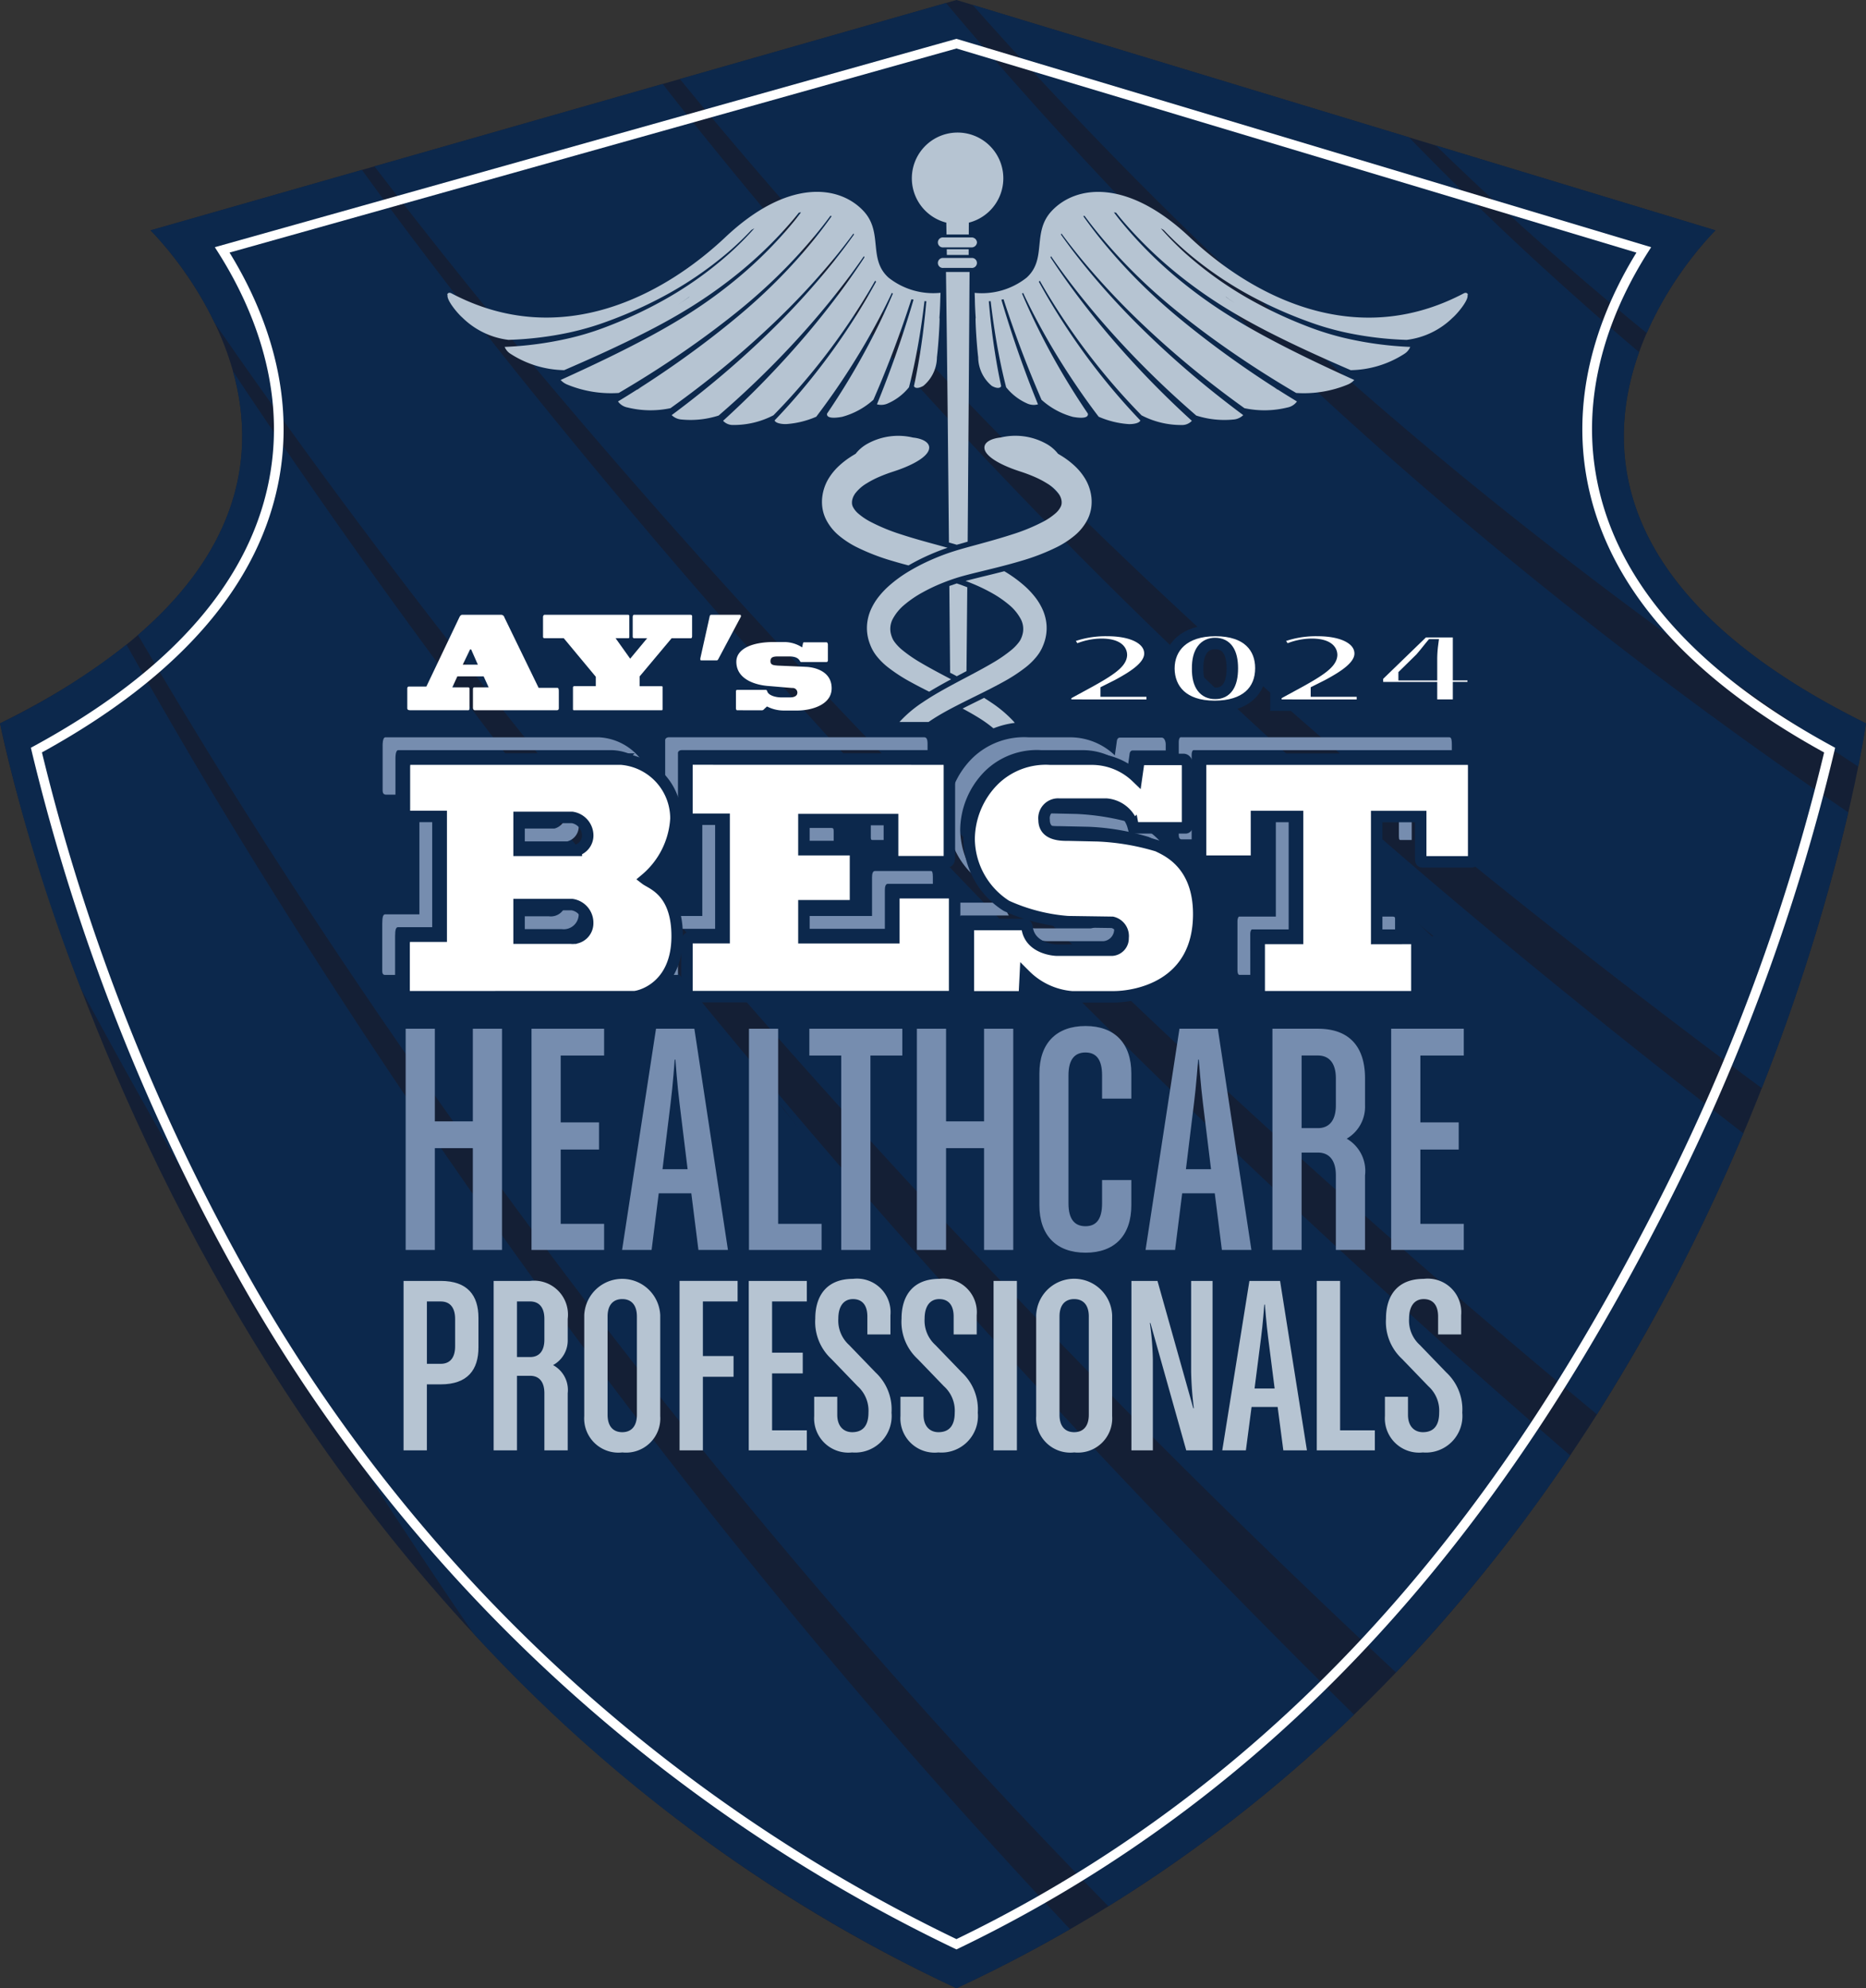 <svg id="Group_363" data-name="Group 363" xmlns="http://www.w3.org/2000/svg" xmlns:xlink="http://www.w3.org/1999/xlink" width="146.653" height="156.234" viewBox="0 0 146.653 156.234">
  <rect x="0" y="0" width="146.653" height="156.234" fill="#333333" stroke="none"/>
  <defs>
    <clipPath id="clip-path">
      <rect id="Rectangle_311" data-name="Rectangle 311" width="146.653" height="156.234" fill="none"/>
    </clipPath>
  </defs>
  <g id="Group_362" data-name="Group 362" clip-path="url(#clip-path)">
    <path id="Path_2386" data-name="Path 2386" d="M134.821,18.1,75.171,0,11.831,18.1S34.242,39.942,0,56.841c0,0,13.674,70.831,75.171,99.393,61.493-28.562,71.482-99.393,71.482-99.393C112.411,39.942,134.821,18.1,134.821,18.1" fill="#141f35"/>
    <path id="Path_2387" data-name="Path 2387" d="M116.965,114.634a597.959,597.959,0,0,1-45.5-50.521q-6.778-8.481-12.289-16.079L42.561,52.783A28.07,28.07,0,0,1,47.6,60.062C50.72,64.57,54.2,69.447,58.078,74.667c9.147,12.309,20.343,26.288,33.017,40.682s26.8,29.211,41.581,43.392q3.858,3.71,7.767,7.357a128.47,128.47,0,0,0,13.691-17.048c-13.1-11.31-25.615-22.892-37.168-34.415" transform="translate(-30.731 -34.683)" fill="#0c284c"/>
    <path id="Path_2388" data-name="Path 2388" d="M84.094,283.157C79.1,277.841,73.909,272.1,68.666,266c-9.35-10.886-18.807-22.874-27.7-35.25s-17.224-25.114-24.549-37.341c-2.268-3.8-4.417-7.531-6.478-11.191A53.145,53.145,0,0,1,0,188.406a138.459,138.459,0,0,0,6.4,20.935c2.66,4.944,5.528,10.1,8.587,15.372,6.372,10.97,13.566,22.453,21.165,33.66.349.514.7,1.025,1.05,1.537A121.152,121.152,0,0,0,75.17,287.8c3.106-1.443,6.075-3,8.924-4.642" transform="translate(0 -131.565)" fill="#0c284c"/>
    <path id="Path_2389" data-name="Path 2389" d="M127.009,202.993c-14.472-14.663-28.288-29.92-40.616-44.714s-23.179-29.11-32-41.688q-4.3-6.121-7.928-11.606c1.645,5.9.979,13.422-7.474,20.714,2.15,3.669,4.394,7.407,6.766,11.218,7.516,12.065,16.044,24.614,25.132,36.763C79.961,185.847,89.6,197.6,99.077,208.257c5.5,6.186,10.95,11.987,16.178,17.334a114.445,114.445,0,0,0,19.309-15.053q-3.8-3.742-7.555-7.546M87.965,160.881a3.848,3.848,0,0,0-.321-.393c.131.137.226.262.346.4Zm1.167,1.341c.191.232.381.464.584.69.4.524.834,1.077,1.31,1.668q-1.178-1.456-1.894-2.358" transform="translate(-28.149 -75.803)" fill="#0c284c"/>
    <path id="Path_2390" data-name="Path 2390" d="M320.025,43.663c7.752,6.062,15.974,11.951,24.552,17.571.436-2.175.61-3.4.61-3.4-19.861-9.8-20.662-21.267-17.832-29.168q-3.006-2.544-5.818-5.074c-4.486-4.022-8.557-7.98-12.268-11.808l-34.3-10.409a334.4,334.4,0,0,0,45.06,42.287" transform="translate(-198.534 -0.994)" fill="#0c284c"/>
    <path id="Path_2391" data-name="Path 2391" d="M194.186,9.192a427.763,427.763,0,0,0,48.12,49.073C251.8,66.554,262,74.63,272.571,82.611q2.332,1.758,4.691,3.506a156.685,156.685,0,0,0,6.8-21.673C275.115,58.358,266.582,52,258.553,45.46A336.34,336.34,0,0,1,213.148.846L192.236,6.822q.961,1.178,1.95,2.37" transform="translate(-138.801 -0.611)" fill="#0c284c"/>
    <path id="Path_2392" data-name="Path 2392" d="M118.239,45.7A595.705,595.705,0,0,0,164.62,95.1c11.633,11.126,24.2,22.291,37.331,33.176a150.756,150.756,0,0,0,11.507-22.083q-2.726-2.1-5.422-4.22c-10.457-8.23-20.558-16.568-29.933-25.1A429.275,429.275,0,0,1,130.769,26.58c-.763-.957-1.507-1.9-2.241-2.846l-22.655,6.474q5.592,7.313,12.366,15.49m70.846,44.981-.071.061c-.369-.346-.739-.691-1.1-1.036.382.339.763.661,1.168.976" transform="translate(-76.444 -17.137)" fill="#0c284c"/>
    <path id="Path_2393" data-name="Path 2393" d="M417.067,51.264q2.662,2.3,5.5,4.608a28.132,28.132,0,0,1,5.4-8.071L406,41.135c3.392,3.307,7.064,6.7,11.068,10.129" transform="translate(-293.146 -29.701)" fill="#0c284c"/>
    <path id="Path_2394" data-name="Path 2394" d="M235.464,246.225h-4.415c-.193,0-.229.274-.229.5v3.036h-6.06v1.009h7.068v-3.036c0-.224.036-.5.23-.5H235.6V246.7c0-.348-.049-.473-.133-.473" transform="translate(-162.285 -177.783)" fill="#768daf"/>
    <path id="Path_2395" data-name="Path 2395" d="M246.215,231.3c0,.174.072.174.157.174h.851v-2.3h-1.008Z" transform="translate(-177.776 -165.468)" fill="#768daf"/>
    <path id="Path_2396" data-name="Path 2396" d="M270.25,219.578a6.452,6.452,0,0,1-1.38-3.836,6.616,6.616,0,0,1,1.978-4.68,5.824,5.824,0,0,1,4.4-1.617h3.317a5.073,5.073,0,0,1,3.462,1.419l.156-1.12c.024-.2.133-.274.23-.274h2.61v-.486c0-.175-.084-.523-.313-.523h-3.3c-.1,0-.205.075-.229.274l-.156,1.12a5.071,5.071,0,0,0-3.462-1.419h-3.318a5.825,5.825,0,0,0-4.4,1.618,6.616,6.616,0,0,0-1.978,4.679,6.375,6.375,0,0,0,2.388,4.845" transform="translate(-193.406 -150.498)" fill="#768daf"/>
    <path id="Path_2397" data-name="Path 2397" d="M227.806,234.3c0-.2-.048-.249-.169-.249h-2.876v1.008h3.045Z" transform="translate(-162.285 -168.99)" fill="#768daf"/>
    <path id="Path_2398" data-name="Path 2398" d="M288.341,259.069a2.541,2.541,0,0,0,2.2,1.3H294.9a.93.93,0,0,0,.856-.971,1.111,1.111,0,0,0-.845-1.219l-.183,0a1.616,1.616,0,0,1,.019.213.93.93,0,0,1-.857.971h-4.355a3.3,3.3,0,0,1-1.2-.29" transform="translate(-208.192 -186.411)" fill="#768daf"/>
    <path id="Path_2399" data-name="Path 2399" d="M396.534,228.276h-1.008v2.252c0,.3.06.3.132.3h.876Z" transform="translate(-285.584 -164.823)" fill="#768daf"/>
    <path id="Path_2400" data-name="Path 2400" d="M333.49,216.451h.816v-6.658c0-.174.06-.348.144-.348h20.306v-.412c0-.548-.085-.6-.217-.6h-21.1c-.085,0-.145.175-.145.348v7.344c0,.2.084.323.193.323" transform="translate(-240.652 -150.498)" fill="#768daf"/>
    <path id="Path_2401" data-name="Path 2401" d="M302.811,232.277a5.409,5.409,0,0,0-2.18-1.685,18.989,18.989,0,0,0-4.692-.8l-2.3-.05a4.38,4.38,0,0,1-.9-.07c.1,1.114,1.446,1.079,1.912,1.079l2.3.05a18.954,18.954,0,0,1,4.692.8,6.966,6.966,0,0,1,1.171.676" transform="translate(-211.363 -165.833)" fill="#768daf"/>
    <path id="Path_2402" data-name="Path 2402" d="M388.669,259.121H386.7v1.009h2.152v-.859c0-.125-.073-.15-.182-.15" transform="translate(-279.21 -187.095)" fill="#768daf"/>
    <path id="Path_2403" data-name="Path 2403" d="M313.556,225.749a2.561,2.561,0,0,1,.181.464c.024.125.085.125.133.125h.421a2.367,2.367,0,0,0-.735-.589" transform="translate(-226.399 -162.999)" fill="#768daf"/>
    <path id="Path_2404" data-name="Path 2404" d="M189.075,238.812c0-.224.072-.423.181-.423h2.738v-9.309h-1.008v8.3h-2.732a7.924,7.924,0,0,1,.051.884,6.472,6.472,0,0,1-.238,1.8v1.674c0,.3.144.274.3.274h.707Z" transform="translate(-135.791 -165.403)" fill="#768daf"/>
    <path id="Path_2405" data-name="Path 2405" d="M109.1,238.381c0-.5.072-.7.217-.7h2.7v-9.408h-1.008v8.4h-2.7c-.146,0-.218.2-.218.7v3.784c0,.174.085.273.193.273h.816Z" transform="translate(-78.048 -164.823)" fill="#768daf"/>
    <path id="Path_2406" data-name="Path 2406" d="M268.653,256.488c0-.124.037-.3.133-.3h3.751a1.806,1.806,0,0,1-.272-.734c-.024-.175-.085-.274-.181-.274h-4.306c-.1,0-.133.175-.133.3v5.078c0,.2.036.3.121.3h.888Z" transform="translate(-193.249 -184.249)" fill="#768daf"/>
    <path id="Path_2407" data-name="Path 2407" d="M350.881,238.181c0-.125.06-.324.133-.324H353.9v-9.583h-1.008v8.574h-2.883c-.073,0-.133.2-.133.323v3.908c0,.248.085.348.133.348h.876Z" transform="translate(-252.621 -164.823)" fill="#768daf"/>
    <path id="Path_2408" data-name="Path 2408" d="M149.618,254.689a1.483,1.483,0,0,0-1.079-1.448,1.531,1.531,0,0,1,.07.44,1.178,1.178,0,0,1-1.326,1.17h-3.057v1.009h4.066a1.179,1.179,0,0,0,1.326-1.17" transform="translate(-104.136 -182.849)" fill="#768daf"/>
    <path id="Path_2409" data-name="Path 2409" d="M188.1,213.127c.03.048.077.039.134.039h.839v-3.5c0-.124.12-.223.3-.223h19.316v-.461c0-.374-.06-.548-.277-.548H188.368c-.181,0-.3.1-.3.224v4.256a.745.745,0,0,0,.009.113c.008.033.019.064.026.1" transform="translate(-135.79 -150.499)" fill="#768daf"/>
    <path id="Path_2410" data-name="Path 2410" d="M108.484,212.942h.707v-2.825c0-.5.1-.672.217-.672H126.2a4.09,4.09,0,0,1,2.382.858,4.439,4.439,0,0,0-3.39-1.867H108.4c-.121,0-.217.175-.217.672v3.46c0,.249.06.374.3.374" transform="translate(-78.111 -150.498)" fill="#768daf"/>
    <path id="Path_2411" data-name="Path 2411" d="M148.56,228.626a1.125,1.125,0,0,1,.049.312,1.21,1.21,0,0,1-.893,1.244h-3.491v1.009h4.5a1.211,1.211,0,0,0,.893-1.244,1.478,1.478,0,0,0-1.058-1.321" transform="translate(-104.136 -165.076)" fill="#768daf"/>
    <path id="Path_2412" data-name="Path 2412" d="M180.705,245.948a3.462,3.462,0,0,0-.531-.634l-.19.192c.14.108.41.235.721.442" transform="translate(-129.955 -177.125)" fill="#768daf"/>
    <path id="Path_2413" data-name="Path 2413" d="M119.974,308.2v-8h-2.986v8h-2.293V290.817h2.293v7.28h2.986v-7.28h2.293V308.2Z" transform="translate(-82.813 -209.98)" fill="#768daf"/>
    <path id="Path_2414" data-name="Path 2414" d="M150.28,308.2V290.817h5.706v2.106h-3.413v5.253h3.013v2.133h-3.013v5.839h3.413V308.2Z" transform="translate(-108.507 -209.98)" fill="#768daf"/>
    <path id="Path_2415" data-name="Path 2415" d="M181.89,308.2l-.56-4.453h-2.56l-.56,4.453h-2.32l2.667-17.385h3.013l2.64,17.385ZM180.4,296.63c-.16-1.254-.32-3.386-.32-3.386h-.053s-.16,2.16-.32,3.386l-.64,5.226h1.973Z" transform="translate(-126.999 -209.98)" fill="#768daf"/>
    <path id="Path_2416" data-name="Path 2416" d="M211.765,308.2V290.817h2.293v15.332h3.413V308.2Z" transform="translate(-152.902 -209.98)" fill="#768daf"/>
    <path id="Path_2417" data-name="Path 2417" d="M233.638,292.923V308.2h-2.293V292.923h-2.507v-2.106h7.306v2.106Z" transform="translate(-165.229 -209.98)" fill="#768daf"/>
    <path id="Path_2418" data-name="Path 2418" d="M264.524,308.2v-8h-2.987v8h-2.293V290.817h2.293v7.28h2.987v-7.28h2.293V308.2Z" transform="translate(-187.184 -209.98)" fill="#768daf"/>
    <path id="Path_2419" data-name="Path 2419" d="M297.5,307.86c-2.294,0-3.626-1.36-3.626-3.733V293.781c0-2.374,1.332-3.733,3.626-3.733s3.6,1.36,3.6,3.733v1.973H298.8v-1.839c0-1.227-.453-1.787-1.306-1.787s-1.334.56-1.334,1.787v10.079c0,1.227.48,1.786,1.334,1.786s1.306-.56,1.306-1.786v-1.84H301.1v1.974c0,2.373-1.306,3.733-3.6,3.733" transform="translate(-212.186 -209.425)" fill="#768daf"/>
    <path id="Path_2420" data-name="Path 2420" d="M329.894,308.2l-.56-4.453h-2.56l-.56,4.453h-2.32l2.666-17.385h3.014l2.64,17.385ZM328.4,296.63c-.16-1.254-.32-3.386-.32-3.386h-.053s-.161,2.16-.321,3.386l-.639,5.226h1.973Z" transform="translate(-233.863 -209.98)" fill="#768daf"/>
    <path id="Path_2421" data-name="Path 2421" d="M364.755,308.2v-5.866c0-1.093-.453-1.786-1.413-1.786h-1.28V308.2H359.77V290.817h3.572c2.64,0,3.706,1.6,3.706,3.893v2.133a2.9,2.9,0,0,1-1.44,2.613,2.927,2.927,0,0,1,1.44,2.88V308.2Zm0-13.492c0-1.094-.453-1.787-1.413-1.787h-1.28v5.706h1.28c.96,0,1.413-.693,1.413-1.787Z" transform="translate(-259.767 -209.98)" fill="#768daf"/>
    <path id="Path_2422" data-name="Path 2422" d="M393.339,308.2V290.817h5.707v2.106h-3.413v5.253h3.014v2.133h-3.014v5.839h3.413V308.2Z" transform="translate(-284.004 -209.98)" fill="#768daf"/>
    <path id="Path_2423" data-name="Path 2423" d="M81.473,161.11l-.17-.081A127.883,127.883,0,0,1,25.82,109.691,161.434,161.434,0,0,1,8.792,66.944l-.061-.26.244-.132C19.912,60.6,26.163,53.383,27.549,45.1c1.192-7.121-1.574-13.365-4.107-17.349l-.255-.4L81.473,10.979l.11.031,54.489,16.341-.255.4c-2.533,3.984-5.3,10.227-4.105,17.349,1.387,8.283,7.637,15.5,18.577,21.453l.241.132-.058.262a160.549,160.549,0,0,1-13.153,35.728c-9.45,18.542-25.258,43.72-55.674,58.354ZM9.6,67.05a160.884,160.884,0,0,0,16.892,42.292A127.182,127.182,0,0,0,81.473,160.3c30.12-14.553,45.78-39.533,55.163-57.939a159.981,159.981,0,0,0,13.03-35.306c-11-6.043-17.292-13.39-18.707-21.835-1.19-7.106,1.431-13.341,3.956-17.443L81.473,11.737,24.344,27.774c2.525,4.1,5.144,10.336,3.954,17.443C26.883,53.662,20.591,61.009,9.6,67.05" transform="translate(-6.304 -7.927)" fill="#fff"/>
    <path id="Path_2424" data-name="Path 2424" d="M117.02,370.233h-1.088v5.187H114.1V362.106h2.922c2.111,0,2.964,1.144,2.964,2.9v2.328c0,1.756-.853,2.9-2.964,2.9m1.13-5.146c0-.837-.363-1.368-1.13-1.368h-1.088v4.9h1.088c.768,0,1.13-.531,1.13-1.369Z" transform="translate(-82.383 -261.453)" fill="#b6c4d2"/>
    <path id="Path_2425" data-name="Path 2425" d="M143.561,375.42v-4.492c0-.837-.362-1.368-1.13-1.368h-1.024v5.86h-1.834V362.106h2.858a2.665,2.665,0,0,1,2.964,2.981v1.634a2.2,2.2,0,0,1-1.152,2,2.219,2.219,0,0,1,1.152,2.206v4.492Zm0-10.333c0-.837-.362-1.368-1.13-1.368h-1.024v4.37h1.024c.768,0,1.13-.531,1.13-1.368Z" transform="translate(-100.777 -261.453)" fill="#b6c4d2"/>
    <path id="Path_2426" data-name="Path 2426" d="M168.19,375.16A2.69,2.69,0,0,1,165.2,372.3v-7.924a2.989,2.989,0,0,1,5.972,0V372.3a2.69,2.69,0,0,1-2.986,2.858m1.152-10.679c0-.94-.469-1.368-1.152-1.368s-1.151.429-1.151,1.368V372.2c0,.94.469,1.369,1.151,1.369s1.152-.429,1.152-1.369Z" transform="translate(-119.283 -261.03)" fill="#b6c4d2"/>
    <path id="Path_2427" data-name="Path 2427" d="M193.972,363.72v4.289h2.41v1.633h-2.41v5.779h-1.834V362.106H196.7v1.613Z" transform="translate(-138.73 -261.454)" fill="#b6c4d2"/>
    <path id="Path_2428" data-name="Path 2428" d="M211.705,375.42V362.106h4.564v1.613h-2.73v4.023h2.41v1.633h-2.41v4.472h2.73v1.572Z" transform="translate(-152.859 -261.453)" fill="#b6c4d2"/>
    <path id="Path_2429" data-name="Path 2429" d="M233.184,375.16A2.691,2.691,0,0,1,230.2,372.3V370.79h1.813V372.2c0,.94.533,1.369,1.173,1.369.853,0,1.279-.532,1.279-1.531a2.586,2.586,0,0,0-.853-2.083l-2.069-2.145a3.966,3.966,0,0,1-1.258-3.165c0-1.8.9-3.124,2.964-3.124a2.638,2.638,0,0,1,2.943,2.858v1.512h-1.813V364.48c0-.94-.448-1.368-1.13-1.368-.768,0-1.152.612-1.152,1.531a2.586,2.586,0,0,0,.853,2.083l2.069,2.145a3.965,3.965,0,0,1,1.258,3.166,2.867,2.867,0,0,1-3.092,3.124" transform="translate(-166.211 -261.03)" fill="#b6c4d2"/>
    <path id="Path_2430" data-name="Path 2430" d="M257.587,375.16A2.691,2.691,0,0,1,254.6,372.3V370.79h1.813V372.2c0,.94.533,1.369,1.173,1.369.853,0,1.279-.532,1.279-1.531a2.586,2.586,0,0,0-.853-2.083l-2.069-2.145a3.965,3.965,0,0,1-1.258-3.165c0-1.8.9-3.124,2.965-3.124a2.638,2.638,0,0,1,2.943,2.858v1.512h-1.813V364.48c0-.94-.448-1.368-1.13-1.368-.768,0-1.152.612-1.152,1.531a2.585,2.585,0,0,0,.853,2.083l2.069,2.145a3.966,3.966,0,0,1,1.258,3.166,2.867,2.867,0,0,1-3.092,3.124" transform="translate(-183.831 -261.03)" fill="#b6c4d2"/>
    <rect id="Rectangle_310" data-name="Rectangle 310" width="1.834" height="13.314" transform="translate(78.086 100.653)" fill="#b6c4d2"/>
    <path id="Path_2431" data-name="Path 2431" d="M295.955,375.16a2.69,2.69,0,0,1-2.985-2.858v-7.924a2.988,2.988,0,0,1,5.971,0V372.3a2.691,2.691,0,0,1-2.986,2.858m1.152-10.679c0-.94-.469-1.368-1.152-1.368s-1.151.429-1.151,1.368V372.2c0,.94.469,1.369,1.151,1.369s1.152-.429,1.152-1.369Z" transform="translate(-211.535 -261.03)" fill="#b6c4d2"/>
    <path id="Path_2432" data-name="Path 2432" d="M324.208,375.42l-2.815-10.006h-.043a23.247,23.247,0,0,1,.234,2.859v7.147H319.9V362.106h2.048l2.815,10.006h.043a27.056,27.056,0,0,1-.213-2.859v-7.147h1.684V375.42Z" transform="translate(-230.979 -261.453)" fill="#b6c4d2"/>
    <path id="Path_2433" data-name="Path 2433" d="M350.4,375.42l-.448-3.41h-2.048l-.447,3.41h-1.856l2.133-13.314h2.41l2.111,13.314Zm-1.194-8.862c-.128-.96-.257-2.594-.257-2.594h-.043s-.128,1.654-.255,2.594l-.512,4h1.578Z" transform="translate(-249.54 -261.453)" fill="#b6c4d2"/>
    <path id="Path_2434" data-name="Path 2434" d="M372.312,375.42V362.106h1.833v11.742h2.73v1.572Z" transform="translate(-268.823 -261.453)" fill="#b6c4d2"/>
    <path id="Path_2435" data-name="Path 2435" d="M394.56,375.16a2.69,2.69,0,0,1-2.985-2.858V370.79h1.812V372.2c0,.94.533,1.369,1.173,1.369.854,0,1.279-.532,1.279-1.531a2.587,2.587,0,0,0-.853-2.083l-2.069-2.145a3.963,3.963,0,0,1-1.258-3.165c0-1.8.895-3.124,2.964-3.124a2.638,2.638,0,0,1,2.944,2.858v1.512h-1.813V364.48c0-.94-.448-1.368-1.13-1.368-.767,0-1.151.612-1.151,1.531a2.584,2.584,0,0,0,.854,2.083l2.068,2.145a3.965,3.965,0,0,1,1.259,3.166,2.867,2.867,0,0,1-3.093,3.124" transform="translate(-282.731 -261.03)" fill="#b6c4d2"/>
    <path id="Path_2436" data-name="Path 2436" d="M276.173,199.128a9.644,9.644,0,0,0-1.76-1.485c-.184-.125-.371-.245-.556-.362q-.28.14-.557.276c-.372.184-.755.373-1.132.565.479.255.948.521,1.4.807a9.99,9.99,0,0,1,1.025.748,6.822,6.822,0,0,1,1.679-.43c-.032-.038-.062-.081-.1-.118" transform="translate(-196.516 -142.444)" fill="#b6c4d2"/>
    <path id="Path_2437" data-name="Path 2437" d="M234.962,127.732a3.132,3.132,0,0,1,.941-.849,7.456,7.456,0,0,1,1.043-.538c.628-.266,1.043-.385,1.137-.419,1.551-.509,2.824-1.238,2.735-1.924-.046-.342-.463-.6-1.1-.7-.057-.009-.115-.016-.175-.023a5,5,0,0,0-3.539.469,3.04,3.04,0,0,0-.965.809c-.151.087-.305.182-.468.29a6.608,6.608,0,0,0-.818.641,4.688,4.688,0,0,0-.816.979,3.612,3.612,0,0,0-.516,1.46,3.287,3.287,0,0,0,.007.869,3.068,3.068,0,0,0,.272.889,4.008,4.008,0,0,0,1.075,1.335,7.251,7.251,0,0,0,1.308.851,16.938,16.938,0,0,0,2.869,1.11c.408.123.824.237,1.245.347a16.064,16.064,0,0,1,1.634-.828c.485-.214.958-.4,1.436-.561l-.67-.184c-1.063-.289-2.063-.562-2.985-.867a14.766,14.766,0,0,1-2.46-1.019,5.02,5.02,0,0,1-.883-.6,1.719,1.719,0,0,1-.454-.57.755.755,0,0,1-.059-.222,1.073,1.073,0,0,1,.009-.246,1.249,1.249,0,0,1,.2-.492" transform="translate(-167.795 -88.897)" fill="#b6c4d2"/>
    <path id="Path_2438" data-name="Path 2438" d="M260.355,128.692a1.7,1.7,0,0,1-.454.57,4.98,4.98,0,0,1-.882.6,14.743,14.743,0,0,1-2.459,1.019c-.922.3-1.921.578-2.986.867-.533.146-1.08.292-1.659.475a17.275,17.275,0,0,0-1.732.657,15.727,15.727,0,0,0-1.71.876,10.378,10.378,0,0,0-1.652,1.2,6.7,6.7,0,0,0-.757.8,4.771,4.771,0,0,0-.625,1.012,3.653,3.653,0,0,0-.317,1.25,3.5,3.5,0,0,0,.163,1.3q.05.153.11.3c.019.049.04.1.062.145.038.082.032.068.07.145.032.062.06.11.089.159s.058.1.088.142c.061.093.125.18.19.262a5.318,5.318,0,0,0,.846.838,12.848,12.848,0,0,0,1.819,1.184c.481.265.966.514,1.45.757.41-.252.8-.471,1.121-.65q.3-.165.6-.325c-.8-.423-1.584-.833-2.321-1.266a11.149,11.149,0,0,1-1.541-1.056,3.678,3.678,0,0,1-.555-.575c-.036-.048-.069-.1-.1-.142l-.04-.069c-.013-.024-.025-.048-.03-.059,0,0-.039-.085-.035-.077-.012-.028-.023-.056-.033-.083-.02-.054-.039-.109-.054-.163a1.664,1.664,0,0,1,.116-1.237,3.75,3.75,0,0,1,.954-1.154,8.572,8.572,0,0,1,1.37-.933,13.673,13.673,0,0,1,1.512-.724,15.519,15.519,0,0,1,1.541-.538c.515-.146,1.055-.277,1.588-.407,1.067-.26,2.115-.516,3.117-.817a16.858,16.858,0,0,0,2.869-1.11,7.2,7.2,0,0,0,1.308-.851,4.006,4.006,0,0,0,1.076-1.335,3.075,3.075,0,0,0,.272-.889,3.361,3.361,0,0,0,.007-.869,3.607,3.607,0,0,0-.518-1.459,4.68,4.68,0,0,0-.815-.979,6.667,6.667,0,0,0-.818-.641c-.161-.107-.318-.2-.468-.29a3.028,3.028,0,0,0-.966-.809,5,5,0,0,0-3.539-.469c-.059.007-.118.014-.175.023-.64.1-1.056.362-1.1.7-.09.686,1.183,1.416,2.735,1.924.095.034.509.154,1.137.42a7.41,7.41,0,0,1,1.042.538,3.126,3.126,0,0,1,.941.849,1.25,1.25,0,0,1,.2.492,1.041,1.041,0,0,1,.009.246.73.73,0,0,1-.06.222" transform="translate(-176.981 -88.896)" fill="#b6c4d2"/>
    <path id="Path_2439" data-name="Path 2439" d="M268.241,67.5a.422.422,0,0,0-.446-.391H265.61a.394.394,0,1,0,0,.782h2.185a.421.421,0,0,0,.446-.391" transform="translate(-191.458 -48.451)" fill="#b6c4d2"/>
    <path id="Path_2440" data-name="Path 2440" d="M269.411,70.9c0-.15,0-.3,0-.451h-1.722c0,.15,0,.3.007.451Z" transform="translate(-193.282 -50.865)" fill="#b6c4d2"/>
    <path id="Path_2441" data-name="Path 2441" d="M265.61,73.71h2.185a.394.394,0,1,0,0-.782H265.61a.394.394,0,1,0,0,.782" transform="translate(-191.458 -52.657)" fill="#b6c4d2"/>
    <path id="Path_2442" data-name="Path 2442" d="M269.171,98.077c.056-6.8.1-14.006.149-21.194h-1.854c.1,7.176.17,14.418.234,21.26q.3.084.616.176c.293-.086.577-.166.855-.242" transform="translate(-193.12 -55.512)" fill="#b6c4d2"/>
    <path id="Path_2443" data-name="Path 2443" d="M127.684,64.148a6.23,6.23,0,0,0,3.6,1.728,26.792,26.792,0,0,0,4.762-.574c.628-.136,1.249-.3,1.859-.487s1.211-.408,1.8-.635a33.34,33.34,0,0,0,3.39-1.529,28.726,28.726,0,0,0,5.465-3.673,24.024,24.024,0,0,0,1.815-1.734c.076-.049.157-.088.234-.134a24.1,24.1,0,0,1-1.959,1.971,28.933,28.933,0,0,1-5.425,3.814,33.622,33.622,0,0,1-3.389,1.616c-.592.242-1.194.476-1.812.682s-1.247.384-1.883.535a27.534,27.534,0,0,1-5.157.7,1.186,1.186,0,0,0,.476.553,8.026,8.026,0,0,0,4.2,1.275c2.155-.932,4.412-1.946,6.61-3.078,1.171-.6,2.322-1.243,3.42-1.93a36.6,36.6,0,0,0,3.111-2.176,32.947,32.947,0,0,0,4.861-4.647c.159-.187.3-.368.448-.55l.165-.018c-.166.217-.327.431-.509.655a33.168,33.168,0,0,1-4.794,4.776,36.717,36.717,0,0,1-3.093,2.26c-1.092.715-2.241,1.383-3.406,2.015-2.333,1.264-4.737,2.394-7,3.424l-.089.041a1.47,1.47,0,0,0,.483.345,9.043,9.043,0,0,0,4.084.674c1.466-.859,2.944-1.783,4.39-2.759,1.108-.747,2.2-1.522,3.245-2.313s2.062-1.594,3-2.416a42.424,42.424,0,0,0,4.777-4.871c.454-.546.859-1.068,1.228-1.565l.093.033c-.364.512-.764,1.052-1.215,1.618a42.685,42.685,0,0,1-4.7,4.992c-.93.846-1.933,1.674-2.969,2.491s-2.115,1.617-3.213,2.391c-1.032.727-2.083,1.428-3.134,2.1.126-.045.25-.095.371-.151-.149.069-.3.137-.455.2q-.738.47-1.477.918a1.188,1.188,0,0,0,.745.473,7.538,7.538,0,0,0,3.381.055c.748-.536,1.493-1.087,2.227-1.653a73,73,0,0,0,5.863-5.017,59.191,59.191,0,0,0,4.6-4.9c.647-.775,1.207-1.5,1.69-2.154.016.024.03.05.045.074-.466.659-1.007,1.386-1.63,2.166a59.381,59.381,0,0,1-4.515,5.014,73.369,73.369,0,0,1-5.787,5.162c-.789.634-1.591,1.253-2.4,1.853a1.226,1.226,0,0,0,.781.346,7.232,7.232,0,0,0,2.909-.312c.984-.849,1.972-1.746,2.933-2.671,1.467-1.408,2.871-2.878,4.127-4.307s2.369-2.816,3.277-4.038c.4-.542.763-1.048,1.084-1.513.012.033.024.069.037.1-.3.459-.635.956-1.01,1.49-.876,1.248-1.954,2.67-3.177,4.138s-2.6,2.983-4.031,4.438c-.945.959-1.919,1.891-2.89,2.776a1.043,1.043,0,0,0,.8.329,6.735,6.735,0,0,0,3.157-.762c.547-.557,1.122-1.167,1.7-1.82.942-1.057,1.9-2.224,2.8-3.431s1.749-2.452,2.494-3.649c.359-.575.69-1.136,1-1.677.024.027.05.052.074.079-.3.539-.612,1.1-.955,1.67-.726,1.214-1.552,2.479-2.436,3.706s-1.822,2.418-2.75,3.5c-.627.731-1.248,1.411-1.836,2.026.088.235.608.3.933.286a7.129,7.129,0,0,0,2.342-.578c.6-.794,1.209-1.634,1.789-2.491.755-1.112,1.468-2.252,2.1-3.34s1.184-2.128,1.631-3.03q.227-.458.417-.865l.087.042c-.116.276-.242.569-.382.881-.411.923-.921,1.986-1.512,3.105s-1.261,2.294-1.976,3.445c-.424.682-.863,1.356-1.305,2.007-.073.429.729.339,1.181.256a6,6,0,0,0,2.461-1.341c.342-.784.679-1.589,1-2.4.754-1.878,1.43-3.781,1.985-5.5l.17.032c-.512,1.738-1.141,3.67-1.85,5.582-.33.893-.675,1.781-1.026,2.643a1.262,1.262,0,0,0,.868-.076A4.36,4.36,0,0,0,162.76,69.6c.322-1.242.657-2.86.908-4.491.121-.771.223-1.542.311-2.277l.144.012c-.064.74-.142,1.516-.239,2.295-.192,1.57-.461,3.134-.734,4.373.118.246.5.118.739-.021a2.957,2.957,0,0,0,1.069-2.25c.125-1.055.209-2.569.209-3.013a.225.225,0,0,0-.011-.07c0-.008,0-.015,0-.022.047-.672.06-1.25.064-1.451l.018-.508a5.662,5.662,0,0,1-4.079-1.188c-1.642-1.471-.4-3.56-1.977-5.244-1.892-2.022-5.926-2.581-10.851,2.062-4.774,4.5-12.893,8.962-21.529,4.413,0,0-.222-.13-.319.06a.1.1,0,0,0,.014.09c-.075.391.783,1.432,1.186,1.775m17.785-1.627c-.242.177-.514.366-.822.564.348-.227.639-.436.874-.615l-.052.051m4.222,1.622-.007-.006c.039-.031.077-.063.115-.1l-.108.1m4.931,1.506c.047-.058.09-.113.13-.165.02-.023.039-.046.059-.069l-.188.234m.3-.367h0l.033-.039-.031.039m4.887.577c.014-.028.026-.054.037-.079,0-.007.008-.012.011-.019l-.049.1m4.072-.372c0,.007,0,.013,0,.019-.011.079-.021.158-.033.239.023-.17.04-.314.053-.428,0-.008,0-.016.006-.023-.009.066-.017.13-.025.193m.248-2.638h0c0,.041-.006.085-.01.135,0-.058,0-.1.006-.136m-2.782-.694,0,0c-.014.04-.034.1-.06.172.025-.073.043-.129.058-.174" transform="translate(-91.322 -39.169)" fill="#b6c4d2"/>
    <path id="Path_2444" data-name="Path 2444" d="M275.572,62.181l.018.5c0,.2.017.778.064,1.455a.116.116,0,0,0,0,.022.217.217,0,0,0-.011.07c0,.444.083,1.958.208,3.013a2.955,2.955,0,0,0,1.069,2.25c.237.138.621.267.738.021-.272-1.238-.541-2.8-.733-4.373-.1-.779-.175-1.555-.24-2.295l.145-.012c.088.735.189,1.506.31,2.277.251,1.631.586,3.249.908,4.491a4.362,4.362,0,0,0,1.634,1.266,1.263,1.263,0,0,0,.868.076c-.351-.862-.7-1.75-1.027-2.643-.709-1.911-1.337-3.844-1.849-5.582l.17-.032c.555,1.715,1.23,3.619,1.985,5.5.324.81.66,1.614,1,2.4a6,6,0,0,0,2.461,1.341c.451.083,1.254.173,1.181-.256-.443-.651-.882-1.325-1.305-2.007-.715-1.15-1.386-2.325-1.976-3.445s-1.1-2.183-1.512-3.105c-.14-.312-.266-.6-.382-.881l.089-.042c.126.271.264.559.417.865.446.9,1,1.941,1.63,3.03s1.346,2.228,2.1,3.34c.58.856,1.184,1.7,1.789,2.491a7.125,7.125,0,0,0,2.341.578c.326.013.845-.051.933-.286-.588-.615-1.208-1.295-1.836-2.026-.928-1.08-1.867-2.27-2.75-3.5s-1.71-2.493-2.437-3.706q-.513-.86-.955-1.67c.024-.027.051-.051.075-.079.309.541.639,1.1,1,1.677.747,1.2,1.592,2.443,2.495,3.649s1.857,2.374,2.8,3.431c.58.653,1.155,1.263,1.7,1.82a6.732,6.732,0,0,0,3.156.762,1.041,1.041,0,0,0,.8-.329c-.971-.885-1.944-1.817-2.891-2.776-1.436-1.455-2.808-2.97-4.031-4.438s-2.3-2.889-3.177-4.138c-.376-.534-.71-1.031-1.01-1.49l.037-.1c.321.464.68.97,1.083,1.512.908,1.221,2.019,2.609,3.277,4.038s2.66,2.9,4.127,4.307c.961.924,1.95,1.821,2.932,2.671a7.238,7.238,0,0,0,2.91.312,1.229,1.229,0,0,0,.782-.346q-1.21-.9-2.4-1.853a73.152,73.152,0,0,1-5.786-5.162,59.35,59.35,0,0,1-4.516-5.014c-.623-.779-1.164-1.507-1.629-2.166.015-.024.029-.051.044-.074.484.655,1.045,1.378,1.691,2.154a59.1,59.1,0,0,0,4.6,4.9,72.666,72.666,0,0,0,5.864,5.017c.733.566,1.478,1.117,2.226,1.653a7.537,7.537,0,0,0,3.381-.055,1.19,1.19,0,0,0,.746-.473c-.491-.3-.984-.6-1.477-.918q-.231-.1-.454-.2c.12.056.244.106.371.151-1.051-.67-2.1-1.371-3.133-2.1-1.1-.774-2.176-1.575-3.213-2.391s-2.041-1.645-2.97-2.491a42.578,42.578,0,0,1-4.7-4.992c-.451-.567-.852-1.106-1.216-1.618l.093-.033c.369.5.774,1.019,1.228,1.565a42.405,42.405,0,0,0,4.777,4.871c.942.822,1.954,1.624,3,2.416s2.136,1.566,3.244,2.313c1.445.976,2.923,1.9,4.389,2.759a9.04,9.04,0,0,0,4.084-.674,1.443,1.443,0,0,0,.483-.345l-.089-.041c-2.266-1.03-4.67-2.16-7-3.424-1.166-.632-2.314-1.3-3.407-2.015a36.811,36.811,0,0,1-3.093-2.26,33.177,33.177,0,0,1-4.794-4.776c-.182-.224-.342-.438-.509-.655l.165.018c.147.182.29.363.448.55a32.992,32.992,0,0,0,4.861,4.647,36.6,36.6,0,0,0,3.112,2.176c1.1.687,2.249,1.325,3.42,1.93,2.2,1.132,4.454,2.146,6.609,3.078a8.027,8.027,0,0,0,4.2-1.275,1.191,1.191,0,0,0,.476-.553,27.536,27.536,0,0,1-5.157-.7q-.954-.227-1.883-.535c-.617-.205-1.219-.44-1.812-.682a33.81,33.81,0,0,1-3.389-1.616,28.964,28.964,0,0,1-5.424-3.814A24.1,24.1,0,0,1,290.2,57.11c.077.047.158.086.234.135a23.973,23.973,0,0,0,1.815,1.734,28.753,28.753,0,0,0,5.464,3.673,33.667,33.667,0,0,0,3.391,1.529c.592.227,1.192.447,1.8.635s1.232.351,1.859.487a26.8,26.8,0,0,0,4.763.574,6.232,6.232,0,0,0,3.6-1.728c.4-.342,1.259-1.383,1.185-1.774a.1.1,0,0,0,.016-.091c-.1-.19-.32-.06-.32-.06-8.637,4.549-16.754.089-21.529-4.413-4.925-4.643-8.96-4.084-10.852-2.062-1.577,1.684-.335,3.773-1.977,5.244a5.664,5.664,0,0,1-4.079,1.188m1.337,3.136c.013.113.03.257.053.428-.012-.081-.022-.16-.033-.239a.109.109,0,0,1,0-.019c-.009-.063-.017-.127-.025-.193,0,.008,0,.015.006.023m4.053.463.036.079c-.015-.033-.032-.066-.047-.1a.1.1,0,0,0,.011.019m5.1-.3c.04.052.083.107.13.165-.079-.1-.141-.174-.189-.234.019.023.038.046.059.069m-.172-.2h0c-.009-.013-.02-.026-.031-.039l.034.039m5.241-1.145-.007.006-.109-.1c.038.034.076.066.116.1m5.036-1.053c-.307-.2-.58-.387-.822-.564-.016-.016-.035-.034-.052-.051.235.179.526.388.874.615m-16.7-.93c.015.045.033.1.057.174-.026-.075-.046-.132-.06-.172l0,0m-2.782.694c0,.038,0,.077.007.136,0-.05-.007-.094-.01-.135h0" transform="translate(-198.973 -39.169)" fill="#b6c4d2"/>
    <path id="Path_2445" data-name="Path 2445" d="M260.517,44.549c.005.31.011.62.016.931h1.751q0-.467.006-.932a3.595,3.595,0,1,0-1.773,0" transform="translate(-186.145 -27.053)" fill="#b6c4d2"/>
    <path id="Path_2446" data-name="Path 2446" d="M268.478,171.963l.046.024.479.254.48-.254.283-.15c.022-2.127.042-4.329.062-6.588q-.414-.163-.825-.3-.291.1-.585.2c.021,2.333.04,4.608.06,6.8" transform="translate(-193.807 -119.103)" fill="#b6c4d2"/>
    <path id="Path_2447" data-name="Path 2447" d="M257,173.066c.562-.36,1.159-.688,1.766-1,1.216-.632,2.473-1.205,3.7-1.883A12.844,12.844,0,0,0,264.284,169a5.318,5.318,0,0,0,.846-.837c.066-.083.13-.17.191-.263.031-.045.059-.093.088-.142s.057-.1.088-.159.033-.063.071-.145c.022-.048.042-.1.062-.145.04-.1.077-.2.11-.3a3.5,3.5,0,0,0,.163-1.3,3.644,3.644,0,0,0-.319-1.25,4.716,4.716,0,0,0-.625-1.012,6.649,6.649,0,0,0-.756-.8,10.4,10.4,0,0,0-1.621-1.18c-.588.153-1.17.295-1.711.426l-.125.031c-.4.1-.812.2-1.208.307.171.063.342.129.511.2a13.871,13.871,0,0,1,1.513.724,8.6,8.6,0,0,1,1.37.933,3.758,3.758,0,0,1,.953,1.154,1.663,1.663,0,0,1,.116,1.237,1.685,1.685,0,0,1-.054.163l-.033.083c0-.008-.036.081-.036.077,0,.011-.017.035-.029.059l-.041.068q-.043.07-.1.142a3.6,3.6,0,0,1-.556.575,11.223,11.223,0,0,1-1.54,1.056c-1.13.664-2.371,1.272-3.612,1.96-.622.345-1.247.709-1.86,1.125a9.616,9.616,0,0,0-1.759,1.485c-.012.013-.022.028-.034.042h2.282c.119-.082.239-.163.361-.241" transform="translate(-183.652 -116.581)" fill="#b6c4d2"/>
    <path id="Path_2448" data-name="Path 2448" d="M120.467,181.3c-.1,0-.153-.09-.153-.19v-1.46c0-.09.04-.15.107-.15h1.127l-.393-.86h-2.067l-.394.86h1.247a.108.108,0,0,1,.106.12v1.49c0,.12-.026.19-.093.19h-4.534c-.153,0-.267-.02-.267-.16v-1.53c0-.11.033-.17.133-.17h1.367l2.588-5.431c.067-.15.153-.21.233-.21h3.068a.274.274,0,0,1,.246.21l2.688,5.532h1.474c.113,0,.113.18.113.33v1.271c0,.12-.067.16-.187.16Zm-.954-3.581H120.7l-.52-1.181c-.02-.03-.087-.03-.1,0Z" transform="translate(-83.144 -125.49)" fill="#fff"/>
    <path id="Path_2449" data-name="Path 2449" d="M160.7,175.641a.111.111,0,0,1-.12-.11V174c0-.13.04-.2.107-.2h4.421c.053,0,.14.02.14.09v1.59c0,.1-.033.16-.087.16h-1.52l-2.514,3v.77h1.714c.047,0,.087.02.087.06v1.71c0,.06-.007.12-.047.12h-6.922c-.067,0-.073-.05-.073-.1v-1.691a.1.1,0,0,1,.094-.1h1.7v-.74l-2.52-3.031h-1.507c-.073,0-.12-.04-.12-.1v-1.55c0-.13.067-.19.134-.19h6.508c.087,0,.14.02.14.09v1.64c0,.1-.033.11-.087.11h-.993l1.147,1.611,1.32-1.59v-.02Z" transform="translate(-110.855 -125.49)" fill="#fff"/>
    <path id="Path_2450" data-name="Path 2450" d="M198.045,177.382c-.027,0-.053-.07-.033-.18l.72-3.231c.013-.1.047-.17.12-.17h2.281c.074,0,.08.11.054.16l-1.767,3.321c-.027.05-.06.1-.106.1Z" transform="translate(-142.967 -125.49)" fill="#fff"/>
    <path id="Path_2451" data-name="Path 2451" d="M208.159,186.863c-.04,0-.08-.09-.08-.14v-1.361a.1.1,0,0,1,.08-.1h2.287c.027,0,.073.05.093.11.087.31.627.48,1.107.48h.687c.267,0,.574-.08.574-.38a.367.367,0,0,0-.394-.36c-.08,0-1.781-.15-1.934-.16-1.054-.09-2.468-.56-2.468-1.9,0-1.03,1.267-1.55,2.914-1.55h.84a2.6,2.6,0,0,1,1.42.42c.013-.09.04-.2.06-.3.007-.04.027-.1.074-.1h1.787c.04,0,.1.08.1.17v1.27a.122.122,0,0,1-.093.11h-2.021c-.026,0-.047-.02-.08-.07-.073-.14-.233-.37-.847-.37H211.4c-.434,0-.607.08-.607.38s.247.31.56.34c.187.01,1.934.08,2.241.1.12,0,2.007.08,2.007,1.681,0,1.36-1.7,1.751-2.693,1.751h-1.08a2.86,2.86,0,0,1-1.307-.32c-.107.1-.18.16-.247.23a.2.2,0,0,1-.14.07Z" transform="translate(-150.24 -131.051)" fill="#fff"/>
    <path id="Path_2452" data-name="Path 2452" d="M114.453,233.271c-.108,0-.193-.1-.193-.273v-3.784c0-.5.072-.7.217-.7h2.7v-9.408h-2.593c-.241,0-.3-.125-.3-.374v-3.46c0-.5.1-.672.217-.672h16.791a4.678,4.678,0,0,1,4.331,4.68,6.715,6.715,0,0,1-2.389,4.754c.483.373,2.485.921,2.485,4.48,0,4.082-2.991,4.754-3.378,4.754Zm8.842-11.5h4.5a1.21,1.21,0,0,0,.893-1.244,1.441,1.441,0,0,0-1.218-1.344h-4.174Zm0,6.9h4.066a1.178,1.178,0,0,0,1.326-1.17,1.442,1.442,0,0,0-1.231-1.469h-4.161Z" transform="translate(-82.5 -154.951)" fill="#fff"/>
    <path id="Path_2453" data-name="Path 2453" d="M114.453,233.271c-.108,0-.193-.1-.193-.273v-3.784c0-.5.072-.7.217-.7h2.7v-9.408h-2.593c-.241,0-.3-.125-.3-.374v-3.46c0-.5.1-.672.217-.672h16.791a4.678,4.678,0,0,1,4.331,4.68,6.715,6.715,0,0,1-2.389,4.754c.483.373,2.485.921,2.485,4.48,0,4.082-2.991,4.754-3.378,4.754Zm8.842-11.5h4.5a1.21,1.21,0,0,0,.893-1.244,1.441,1.441,0,0,0-1.218-1.344h-4.174Zm0,6.9h4.066a1.178,1.178,0,0,0,1.326-1.17,1.442,1.442,0,0,0-1.231-1.469h-4.161Z" transform="translate(-82.5 -154.951)" fill="none" stroke="#0c284c" stroke-miterlimit="10" stroke-width="0.9"/>
    <path id="Path_2454" data-name="Path 2454" d="M214.58,214.6c.217,0,.277.175.277.548v7.093c0,.25-.036.423-.156.423h-4.149c-.085,0-.157,0-.157-.174v-3.137h-6.972v2.364h3.884c.121,0,.169.05.169.25v3.907c0,.2-.145.249-.289.249h-3.764v2.513h7.069v-3.036c0-.225.036-.5.229-.5h4.415c.084,0,.132.125.132.473v7.343c0,.174-.048.348-.277.348H194.533c-.157,0-.3.025-.3-.274v-3.933c0-.223.072-.423.181-.423h2.738v-9.309H194.4c-.1,0-.169.049-.169-.25v-4.256c0-.124.121-.224.3-.224Z" transform="translate(-140.242 -154.951)" fill="#fff"/>
    <path id="Path_2455" data-name="Path 2455" d="M214.58,214.6c.217,0,.277.175.277.548v7.093c0,.25-.036.423-.156.423h-4.149c-.085,0-.157,0-.157-.174v-3.137h-6.972v2.364h3.884c.121,0,.169.05.169.25v3.907c0,.2-.145.249-.289.249h-3.764v2.513h7.069v-3.036c0-.225.036-.5.229-.5h4.415c.084,0,.132.125.132.473v7.343c0,.174-.048.348-.277.348H194.533c-.157,0-.3.025-.3-.274v-3.933c0-.223.072-.423.181-.423h2.738v-9.309H194.4c-.1,0-.169.049-.169-.25v-4.256c0-.124.121-.224.3-.224Z" transform="translate(-140.242 -154.951)" fill="none" stroke="#0c284c" stroke-miterlimit="10" stroke-width="0.9"/>
    <path id="Path_2456" data-name="Path 2456" d="M287.186,214.9c.024-.2.133-.273.229-.273h3.305c.229,0,.313.348.313.523v4.555c0,.174-.06.3-.157.3h-3.992c-.048,0-.109,0-.133-.125a2.371,2.371,0,0,0-2.1-1.742h-3.7a1.11,1.11,0,0,0-1.194,1.245c0,1.245,1.447,1.195,1.93,1.195l2.3.05a19.01,19.01,0,0,1,4.692.8c.7.349,3.232,1.369,3.232,5.352,0,5.7-4.969,6.5-6.694,6.5h-3.269a5.855,5.855,0,0,1-3.667-1.692l-.072,1.443c-.024.2-.1.249-.181.249h-4.1c-.084,0-.121-.1-.121-.3V227.9c0-.125.037-.3.133-.3h4.306c.1,0,.156.1.181.274.241,1.642,2.2,1.742,2.328,1.742h4.355a.93.93,0,0,0,.856-.971,1.11,1.11,0,0,0-.844-1.219l-3.5-.05a14.309,14.309,0,0,1-4.825-1.244,6.3,6.3,0,0,1-2.931-5.228,6.616,6.616,0,0,1,1.979-4.679,5.824,5.824,0,0,1,4.4-1.618h3.317a5.071,5.071,0,0,1,3.463,1.419Z" transform="translate(-197.7 -154.952)" fill="#fff"/>
    <path id="Path_2457" data-name="Path 2457" d="M287.186,214.9c.024-.2.133-.273.229-.273h3.305c.229,0,.313.348.313.523v4.555c0,.174-.06.3-.157.3h-3.992c-.048,0-.109,0-.133-.125a2.371,2.371,0,0,0-2.1-1.742h-3.7a1.11,1.11,0,0,0-1.194,1.245c0,1.245,1.447,1.195,1.93,1.195l2.3.05a19.01,19.01,0,0,1,4.692.8c.7.349,3.232,1.369,3.232,5.352,0,5.7-4.969,6.5-6.694,6.5h-3.269a5.855,5.855,0,0,1-3.667-1.692l-.072,1.443c-.024.2-.1.249-.181.249h-4.1c-.084,0-.121-.1-.121-.3V227.9c0-.125.037-.3.133-.3h4.306c.1,0,.156.1.181.274.241,1.642,2.2,1.742,2.328,1.742h4.355a.93.93,0,0,0,.856-.971,1.11,1.11,0,0,0-.844-1.219l-3.5-.05a14.309,14.309,0,0,1-4.825-1.244,6.3,6.3,0,0,1-2.931-5.228,6.616,6.616,0,0,1,1.979-4.679,5.824,5.824,0,0,1,4.4-1.618h3.317a5.071,5.071,0,0,1,3.463,1.419Z" transform="translate(-197.7 -154.952)" fill="none" stroke="#0c284c" stroke-miterlimit="10" stroke-width="0.9"/>
    <path id="Path_2458" data-name="Path 2458" d="M356.275,228.692c.109,0,.182.025.182.15v4.28c0,.125-.073.15-.182.15H344.2c-.048,0-.133-.1-.133-.348v-3.908c0-.124.06-.323.133-.323h2.883v-9.583h-3.232v3.336c0,.174-.1.174-.169.174h-4.029c-.109,0-.193-.124-.193-.323v-7.343c0-.174.06-.348.145-.348h21.1c.132,0,.217.05.217.6v7.069c0,.175-.036.4-.145.4h-3.884c-.072,0-.133,0-.133-.3v-3.261H353.3v9.583Z" transform="translate(-245.103 -154.951)" fill="#fff"/>
    <path id="Path_2459" data-name="Path 2459" d="M356.275,228.692c.109,0,.182.025.182.15v4.28c0,.125-.073.15-.182.15H344.2c-.048,0-.133-.1-.133-.348v-3.908c0-.124.06-.323.133-.323h2.883v-9.583h-3.232v3.336c0,.174-.1.174-.169.174h-4.029c-.109,0-.193-.124-.193-.323v-7.343c0-.174.06-.348.145-.348h21.1c.132,0,.217.05.217.6v7.069c0,.175-.036.4-.145.4h-3.884c-.072,0-.133,0-.133-.3v-3.261H353.3v9.583Z" transform="translate(-245.103 -154.951)" fill="none" stroke="#0c284c" stroke-miterlimit="10" stroke-width="0.9"/>
    <path id="Path_2460" data-name="Path 2460" d="M301.306,184.105v-.816l1.239-.674c2.095-1.127,3.113-1.775,3.142-2.449,0-.47-.472-.843-1.579-.843a4.965,4.965,0,0,0-2.051.479l-.634-.967a7.9,7.9,0,0,1,3.142-.595c2.168,0,3.363.763,3.363,1.81,0,.967-1.165,1.739-2.552,2.484l-.885.444V183h3.614v1.109Z" transform="translate(-217.554 -128.696)" fill="#fff"/>
    <path id="Path_2461" data-name="Path 2461" d="M301.306,184.105v-.816l1.239-.674c2.095-1.127,3.113-1.775,3.142-2.449,0-.47-.472-.843-1.579-.843a4.965,4.965,0,0,0-2.051.479l-.634-.967a7.9,7.9,0,0,1,3.142-.595c2.168,0,3.363.763,3.363,1.81,0,.967-1.165,1.739-2.552,2.484l-.885.444V183h3.614v1.109Z" transform="translate(-217.554 -128.696)" fill="none" stroke="#0c284c" stroke-miterlimit="10" stroke-width="0.9"/>
    <path id="Path_2462" data-name="Path 2462" d="M337.726,181.195c0,1.783-1.195,3.008-3.644,3.008-2.478,0-3.57-1.34-3.585-2.973,0-1.668,1.18-2.99,3.658-2.99,2.567,0,3.57,1.375,3.57,2.955m-4.971.035c-.015,1.322.516,1.952,1.386,1.952s1.342-.657,1.342-1.97c0-1.278-.457-1.952-1.357-1.952-.826,0-1.387.63-1.372,1.97" transform="translate(-238.631 -128.696)" fill="#fff"/>
    <path id="Path_2463" data-name="Path 2463" d="M337.726,181.195c0,1.783-1.195,3.008-3.644,3.008-2.478,0-3.57-1.34-3.585-2.973,0-1.668,1.18-2.99,3.658-2.99C336.723,178.24,337.726,179.615,337.726,181.195Zm-4.971.035c-.015,1.322.516,1.952,1.386,1.952s1.342-.657,1.342-1.97c0-1.278-.457-1.952-1.357-1.952C333.3,179.26,332.74,179.89,332.755,181.23Z" transform="translate(-238.631 -128.696)" fill="none" stroke="#0c284c" stroke-miterlimit="10" stroke-width="0.9"/>
    <path id="Path_2464" data-name="Path 2464" d="M360.749,184.105v-.816l1.239-.674c2.095-1.127,3.113-1.775,3.142-2.449,0-.47-.472-.843-1.579-.843a4.964,4.964,0,0,0-2.051.479l-.634-.967a7.9,7.9,0,0,1,3.142-.595c2.168,0,3.363.763,3.363,1.81,0,.967-1.165,1.739-2.552,2.484l-.885.444V183h3.614v1.109Z" transform="translate(-260.474 -128.696)" fill="#fff"/>
    <path id="Path_2465" data-name="Path 2465" d="M360.749,184.105v-.816l1.239-.674c2.095-1.127,3.113-1.775,3.142-2.449,0-.47-.472-.843-1.579-.843a4.964,4.964,0,0,0-2.051.479l-.634-.967a7.9,7.9,0,0,1,3.142-.595c2.168,0,3.363.763,3.363,1.81,0,.967-1.165,1.739-2.552,2.484l-.885.444V183h3.614v1.109Z" transform="translate(-260.474 -128.696)" fill="none" stroke="#0c284c" stroke-miterlimit="10" stroke-width="0.9"/>
    <path id="Path_2466" data-name="Path 2466" d="M393.711,184.358v-1.375h-4.248V182.1l3.629-3.514h2.744v3.381h1.15v1.012h-1.15v1.375Zm0-2.387v-1.278a9.08,9.08,0,0,1,.074-1.074h-.059c-.31.373-.561.71-.885,1.074l-1.283,1.26v.018Z" transform="translate(-281.206 -128.949)" fill="#fff"/>
    <path id="Path_2467" data-name="Path 2467" d="M393.711,184.358v-1.375h-4.248V182.1l3.629-3.514h2.744v3.381h1.15v1.012h-1.15v1.375Zm0-2.387v-1.278a9.08,9.08,0,0,1,.074-1.074h-.059c-.31.373-.561.71-.885,1.074l-1.283,1.26v.018Z" transform="translate(-281.206 -128.949)" fill="none" stroke="#0c284c" stroke-miterlimit="10" stroke-width="0.9"/>
  </g>
</svg>
